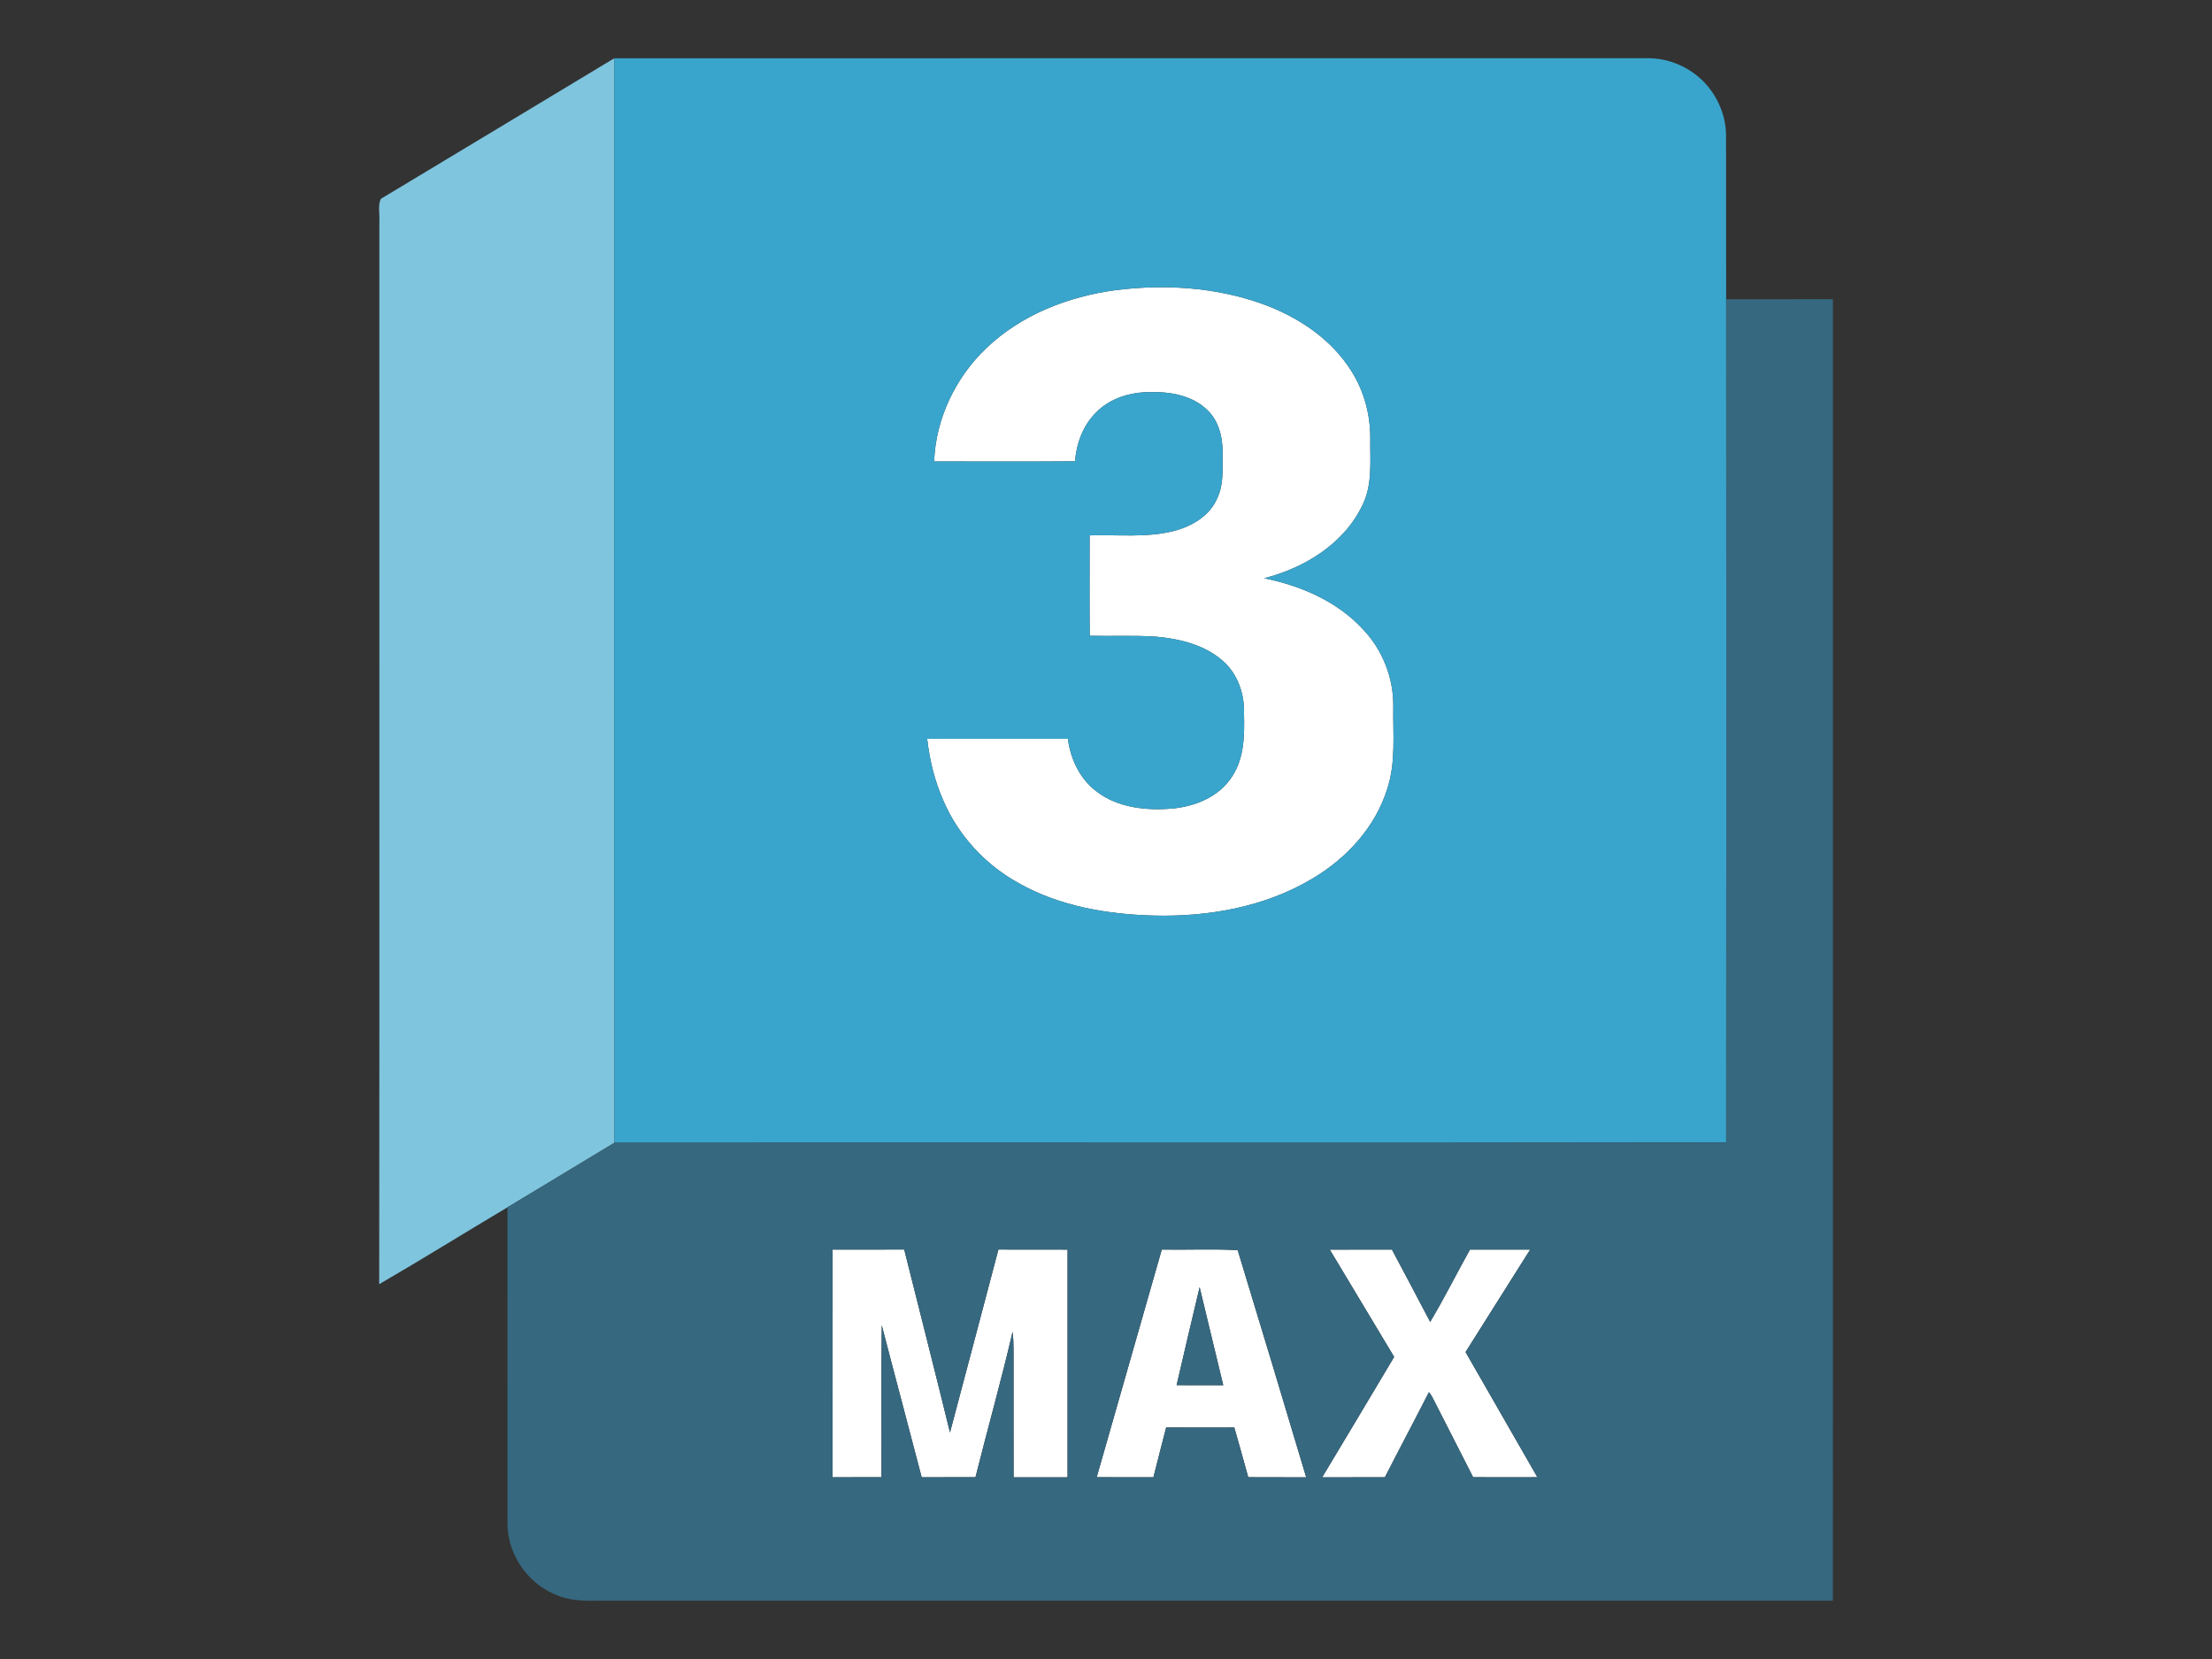 <svg xmlns="http://www.w3.org/2000/svg" xmlns:xlink="http://www.w3.org/1999/xlink" version="1.1" width="640pt" height="480pt" viewBox="0 0 640 480">
<rect x="0" y="0" width="640" height="480" fill="#333333" stroke="none"/>
<defs>
<clipPath id="clip_0">
<path transform="matrix(1,0,0,-1,0,480)" d="M0 480H640V0H0Z"/>
</clipPath>
</defs>
<g id="layer_1" data-name="Layer 1">
<g clip-path="url(#clip_0)">
<path transform="matrix(1,0,0,-1,322.676,83.965)" d="M0 0C14.222 1.807 28.972 .896 42.529-3.956 52.775-7.652 62.453-14.017 68.312-23.379 72.028-29.238 73.869-36.199 73.787-43.125 73.705-49.449 74.465-56.122 71.604-62.008 66.334-73.294 54.814-80.344 43.084-83.341 53.672-85.497 64.191-90 71.631-98.07 77.312-104.011 80.563-112.203 80.446-120.437 80.316-128.424 81.247-136.637 78.667-144.357 75.231-155.376 66.97-164.342 57.169-170.166 43.357-178.476 26.891-181.363 10.943-180.933-2.437-180.549-16.132-178.222-27.911-171.569-37.568-166.272-45.445-157.751-49.764-147.601-52.262-141.961-53.72-135.904-54.418-129.786-40.839-129.786-27.267-129.786-13.688-129.792-12.97-135.645-10.232-141.394-5.462-144.994 .685-149.743 8.884-150.613 16.392-149.983 23.119-149.401 30.169-146.541 33.872-140.606 37.369-135.282 37.403-128.677 37.26-122.538 37.451-116.871 35.433-110.951 31.059-107.187 25.721-102.525 18.514-100.835 11.628-100.226 5.297-99.829-1.047-100.13-7.385-99.986-7.474-90.302-7.419-80.617-7.412-70.939 .767-70.673 9.109-71.706 17.124-69.625 22.223-68.271 27.329-65.273 29.491-60.242 31.531-55.958 30.99-51.119 31.052-46.526 31.031-42.29 29.868-37.793 26.733-34.768 22.456-30.484 16.05-29.348 10.219-29.491 4.462-29.43-1.574-31.23-5.633-35.466-9.356-39.162-11.211-44.357-11.656-49.511-25.234-49.613-38.82-49.531-52.406-49.552-51.94-37.191-46.232-25.289-37.321-16.782-27.24-7.131-13.675-1.854 0 0" fill="#ffffff"/>
<path transform="matrix(1,0,0,-1,240.902,361.537)" d="M0 0C6.899 .014 13.805-.027 20.71 .014 25.146-17.623 29.628-35.261 33.96-52.926 38.663-35.288 43.296-17.637 47.971 .007 54.637-.021 61.303 .021 67.976-.014 67.99-21.97 67.976-43.926 67.976-65.889 62.774-65.882 57.566-65.875 52.365-65.896 52.33-55.417 52.358-44.938 52.344-34.46 52.303-30.908 52.495-27.342 52.07-23.804 48.799-37.896 44.85-51.83 41.332-65.868 36.144-65.889 30.956-65.889 25.768-65.875 21.963-51.208 18.014-36.575 14.222-21.907 14.023-36.555 14.195-51.215 14.14-65.868 9.424-65.889 4.708-65.889-.007-65.875 0-43.919-.021-21.963 0 0" fill="#ffffff"/>
<path transform="matrix(1,0,0,-1,347.089,372.419)" d="M0 0C-2.245-9.438-4.483-18.883-6.659-28.342-2.163-28.376 2.341-28.355 6.837-28.355 4.579-18.896 2.245-9.459 0 0M-29.779-54.986C-23.482-33.037-17.22-11.074-10.95 10.882-3.641 10.752 3.771 11.122 11.013 10.704 17.692-11.17 24.276-33.092 30.833-55.014 25.241-54.993 19.649-55.021 14.064-54.986 12.751-50.182 11.402-45.391 10.033-40.6 3.463-40.613-3.114-40.634-9.685-40.586-10.964-45.377-12.121-50.202-13.373-55-18.842-55-24.311-55.014-29.779-54.986" fill="#ffffff"/>
<path transform="matrix(1,0,0,-1,384.745,361.551)" d="M0 0C5.996 .027 11.984 .014 17.979 .007 21.689-6.953 25.386-13.928 29.047-20.915 33.14-14.085 36.678-6.933 40.572 .014 46.376 .021 52.181 .007 57.984 .014 51.776-9.883 45.486-19.738 39.286-29.642 46.198-41.722 53.125-53.795 60.064-65.854 53.871-65.882 47.67-65.882 41.476-65.848 37.562-58.065 33.53-50.346 29.608-42.57 29.334-42.098 29.026-41.653 28.685-41.249 24.495-49.489 20.143-57.641 15.94-65.868 9.897-65.875 3.847-65.861-2.203-65.882 4.777-54.294 11.697-42.659 18.63-31.045 12.416-20.696 6.215-10.348 0 0" fill="#ffffff"/>
<path transform="matrix(1,0,0,-1,110.165,57.546)" d="M0 0C22.544 13.51 45.035 27.144 67.565 40.688 67.586-63.904 67.497-168.497 67.606-273.089 57.313-279.351 46.958-285.525 36.65-291.773 24.263-299.152 12.011-306.769-.452-314.01-.335-211.526-.438-109.034-.404-6.55-.253-4.38-.896-2.046 0 0" fill="#7fc5de"/>
<path transform="matrix(1,0,0,-1,322.676,83.965)" d="M0 0C-13.675-1.854-27.24-7.131-37.321-16.782-46.232-25.289-51.94-37.191-52.406-49.552-38.82-49.531-25.234-49.613-11.656-49.511-11.211-44.357-9.356-39.162-5.633-35.466-1.574-31.23 4.462-29.43 10.219-29.491 16.05-29.348 22.456-30.484 26.733-34.768 29.868-37.793 31.031-42.29 31.052-46.526 30.99-51.119 31.531-55.958 29.491-60.242 27.329-65.273 22.223-68.271 17.124-69.625 9.109-71.706 .767-70.673-7.412-70.939-7.419-80.617-7.474-90.302-7.385-99.986-1.047-100.13 5.297-99.829 11.628-100.226 18.514-100.835 25.721-102.525 31.059-107.187 35.433-110.951 37.451-116.871 37.26-122.538 37.403-128.677 37.369-135.282 33.872-140.606 30.169-146.541 23.119-149.401 16.392-149.983 8.884-150.613 .685-149.743-5.462-144.994-10.232-141.394-12.97-135.645-13.688-129.792-27.267-129.786-40.839-129.786-54.418-129.786-53.72-135.904-52.262-141.961-49.764-147.601-45.445-157.751-37.568-166.272-27.911-171.569-16.132-178.222-2.437-180.549 10.943-180.933 26.891-181.363 43.357-178.476 57.169-170.166 66.97-164.342 75.231-155.376 78.667-144.357 81.247-136.637 80.316-128.424 80.446-120.437 80.563-112.203 77.312-104.011 71.631-98.07 64.191-90 53.672-85.497 43.084-83.341 54.814-80.344 66.334-73.294 71.604-62.008 74.465-56.122 73.705-49.449 73.787-43.125 73.869-36.199 72.028-29.238 68.312-23.379 62.453-14.017 52.775-7.652 42.529-3.956 28.972 .896 14.222 1.807 0 0M-144.946 67.107C-45.322 67.134 54.302 67.107 153.925 67.121 160.058 67.203 166.128 64.602 170.379 60.194 174.369 56.02 176.771 50.312 176.723 44.515 176.771 28.807 176.716 13.093 176.75-2.614 176.806-83.937 176.806-165.259 176.75-246.581 69.537-246.767-37.684-246.588-144.905-246.671-145.014-142.078-144.925-37.485-144.946 67.107" fill="#39a5cc"/>
<path transform="matrix(1,0,0,-1,384.745,361.551)" d="M0 0C6.215-10.348 12.416-20.696 18.63-31.045 11.697-42.659 4.777-54.294-2.203-65.882 3.847-65.861 9.897-65.875 15.94-65.868 20.143-57.641 24.495-49.489 28.685-41.249 29.026-41.653 29.334-42.098 29.608-42.57 33.53-50.346 37.562-58.065 41.476-65.848 47.67-65.882 53.871-65.882 60.064-65.854 53.125-53.795 46.198-41.722 39.286-29.642 45.486-19.738 51.776-9.883 57.984 .014 52.181 .007 46.376 .021 40.572 .014 36.678-6.933 33.14-14.085 29.047-20.915 25.386-13.928 21.689-6.953 17.979 .007 11.984 .014 5.996 .027 0 0M-67.435-65.854C-61.967-65.882-56.498-65.868-51.029-65.868-49.777-61.07-48.62-56.245-47.341-51.454-40.771-51.502-34.193-51.481-27.623-51.468-26.254-56.259-24.905-61.05-23.592-65.854-18.007-65.889-12.415-65.861-6.823-65.882-13.38-43.96-19.964-22.038-26.644-.164-33.885 .254-41.297-.116-48.606 .014-54.876-21.942-61.139-43.905-67.435-65.854M-143.843 .014C-143.864-21.949-143.843-43.905-143.85-65.861-139.135-65.875-134.419-65.875-129.704-65.854-129.648-51.201-129.82-36.541-129.621-21.894-125.83-36.562-121.88-51.194-118.075-65.861-112.887-65.875-107.699-65.875-102.512-65.854-98.994-51.816-95.044-37.882-91.773-23.79-91.349-27.328-91.541-30.895-91.5-34.446-91.485-44.925-91.513-55.403-91.479-65.882-86.277-65.861-81.069-65.868-75.867-65.875-75.867-43.912-75.854-21.956-75.867 0-82.54 .034-89.207-.007-95.873 .021-100.547-17.623-105.181-35.274-109.883-52.912-114.215-35.247-118.698-17.609-123.133 .027-130.039-.014-136.944 .027-143.843 .014M114.681 274.972C124.975 274.999 135.275 274.972 145.568 274.985 145.575 149.463 145.59 23.941 145.562-101.581 26.385-101.574-92.793-101.574-211.97-101.581-216.172-101.697-220.512-101.491-224.379-99.671-232.441-96.215-238.026-87.77-237.923-78.981-237.944-48.572-237.923-18.171-237.93 12.231-227.623 18.479-217.268 24.653-206.974 30.915-99.753 30.998 7.468 30.819 114.681 31.005 114.736 112.327 114.736 193.649 114.681 274.972" fill="#36687f"/>
<path transform="matrix(1,0,0,-1,347.089,372.419)" d="M0 0C2.245-9.459 4.579-18.896 6.837-28.355 2.341-28.355-2.163-28.376-6.659-28.342-4.483-18.883-2.245-9.438 0 0" fill="#36687f"/>
</g>
</g>
</svg>
